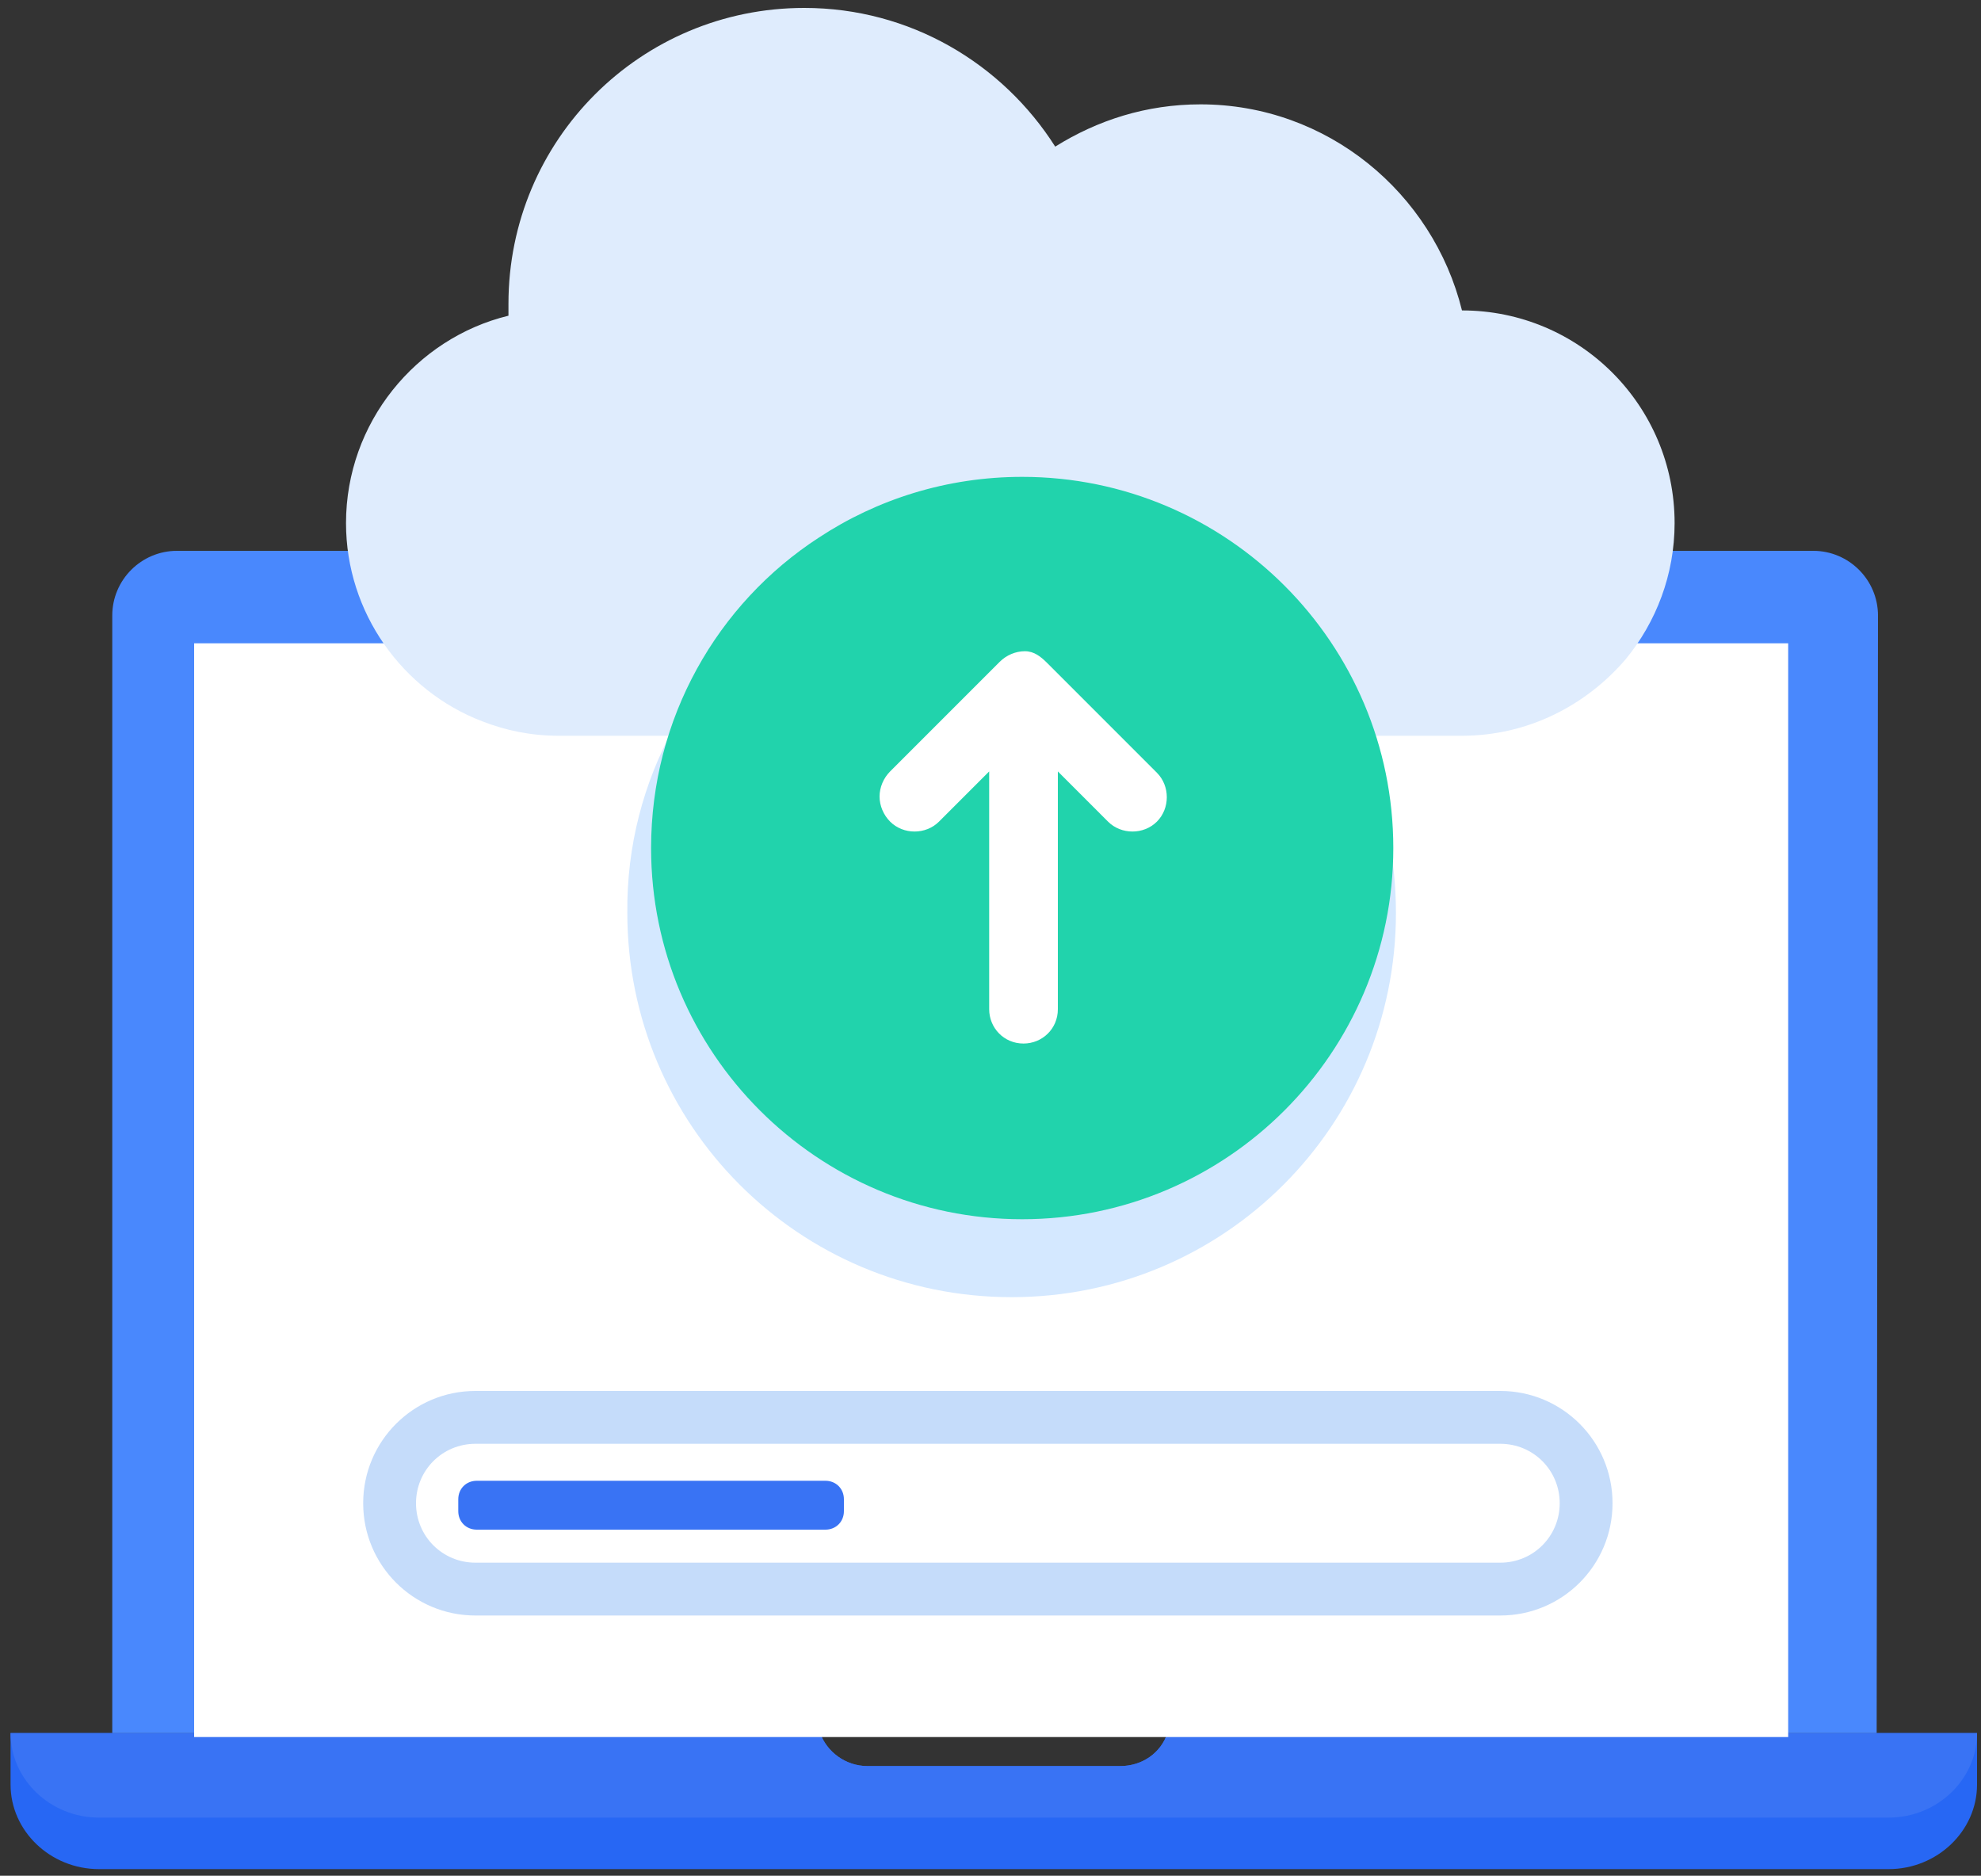 <?xml version="1.0" encoding="UTF-8"?>
<svg width="150px" height="142px" viewBox="0 0 150 142" version="1.1" xmlns="http://www.w3.org/2000/svg" xmlns:xlink="http://www.w3.org/1999/xlink">
    <rect x="0" y="0" width="150" height="142" fill="#333333" stroke="none"/>
    <!-- Generator: Sketch 51.2 (57519) - http://www.bohemiancoding.com/sketch -->
    <title>Upload</title>
    <desc>Created with Sketch.</desc>
    <defs></defs>
    <g id="Page-1" stroke="none" stroke-width="1" fill="none" fill-rule="evenodd">
        <g id="Upload" fill-rule="nonzero">
            <g id="Group" transform="translate(0, 41)">
                <g id="Shape">
                    <path d="M149.7,90.2 L149.7,94.1 C149.7,97.6 146.7,100.5 143,100.5 L7.5,100.5 C3.8,100.5 0.8,97.6 0.8,94.1 L0.8,90.2 L62.1,90.2 C62.6,91.6 64,92.7 65.7,92.7 L84.8,92.7 C86.5,92.7 87.9,91.7 88.4,90.2 L149.7,90.2 Z" fill="#2767F4"></path>
                    <path d="M149.7,90.2 C149.7,93.7 146.7,96.6 143,96.6 L7.5,96.6 C3.8,96.6 0.8,93.7 0.8,90.2 L62.1,90.2 C62.6,91.6 64,92.7 65.7,92.7 L84.8,92.7 C86.5,92.7 87.9,91.7 88.4,90.2 L149.7,90.2 Z" fill="#3973F4"></path>
                    <path d="M142.1,90.2 L8.5,90.2 L8.5,5.6 C8.5,2.9 10.7,0.7 13.4,0.7 L137.3,0.7 C140,0.7 142.2,2.9 142.2,5.6 L142.1,90.2 Z" fill="#4988FD"></path>
                    <polyline fill="#FFFFFF" points="108.8 90.5 14.7 90.5 14.7 7.7 135.4 7.7 135.4 90.5 122.7 90.5"></polyline>
                    <path d="M14.7,7.7 L135.4,7.7" fill="#FFFFFF"></path>
                </g>
                <g transform="translate(27, 64)" id="Shape">
                    <path d="M87.7,13.3 L7.9,13.3 C6,13.3 4.5,11.8 4.5,9.9 L4.5,7.7 C4.5,5.8 6,4.3 7.9,4.3 L87.7,4.3 C89.6,4.3 91.1,5.8 91.1,7.7 L91.1,9.9 C91.1,11.8 89.6,13.3 87.7,13.3 Z" fill="#FFFFFF"></path>
                    <path d="M86.6,4.3 C89.1,4.3 91.1,6.3 91.1,8.8 C91.1,11.3 89.1,13.3 86.6,13.3 L9,13.3 C6.5,13.3 4.5,11.3 4.5,8.8 C4.5,6.3 6.5,4.3 9,4.3 L86.6,4.3 Z M86.6,0.3 L9,0.3 C4.3,0.3 0.5,4.1 0.5,8.8 C0.5,13.5 4.3,17.3 9,17.3 L86.6,17.3 C91.3,17.3 95.1,13.5 95.1,8.8 C95.1,4.1 91.3,0.3 86.6,0.3 Z" fill="#C5DCFA"></path>
                </g>
                <path d="M62.5,74.8 L36.1,74.8 C35.3,74.8 34.7,74.2 34.7,73.4 L34.7,72.5 C34.7,71.7 35.3,71.1 36.1,71.1 L62.5,71.1 C63.3,71.1 63.9,71.7 63.9,72.5 L63.9,73.4 C63.9,74.2 63.3,74.8 62.5,74.8 Z" id="Shape" fill="#3973F4"></path>
            </g>
            <path d="M110.7,23.5 C119.6,23.5 126.8,30.7 126.8,39.6 C126.8,43.5 125.4,47.1 123.1,49.9 C120.1,53.4 115.7,55.7 110.7,55.7 L42.3,55.7 C40.2,55.7 38.3,55.3 36.5,54.6 C30.5,52.3 26.2,46.4 26.2,39.6 C26.2,32 31.5,25.6 38.5,23.9 C38.5,23.6 38.5,23.3 38.5,23 C38.5,10.6 48.5,0.6 60.9,0.6 C68.9,0.6 75.9,4.8 79.9,11.1 C83.1,9.1 86.8,7.9 90.9,7.9 C100.5,7.9 108.5,14.6 110.7,23.5 Z" id="Shape" fill="#DFECFD"></path>
            <path d="M60.6,44.8 C65.2,41.8 70.7,40 76.6,40 C92.7,40 105.7,53 105.7,69.1 C105.7,85.2 92.7,98.2 76.6,98.2 C60.5,98.2 47.5,85.2 47.5,69.1 C47.4,59 52.6,50 60.6,44.8" id="Shape" fill="#D4E8FF"></path>
            <path d="M62,40.7 C66.4,37.8 71.7,36.1 77.4,36.1 C92.9,36.1 105.5,48.7 105.5,64.2 C105.5,79.7 92.9,92.3 77.4,92.3 C61.9,92.3 49.3,79.7 49.3,64.2 C49.3,54.4 54.3,45.7 62,40.7" id="Shape" fill="#21D3AC"></path>
            <path d="M79.3,50.2 L87.6,58.5 C88.6,59.5 88.6,61.2 87.6,62.2 C86.6,63.2 84.9,63.2 83.9,62.2 L80.1,58.4 L80.1,76.4 C80.1,77.9 78.9,79 77.5,79 C76,79 74.9,77.8 74.9,76.4 L74.9,58.4 L71.1,62.2 C70.1,63.2 68.4,63.2 67.4,62.2 C66.9,61.7 66.6,61 66.6,60.3 C66.6,59.6 66.9,58.9 67.4,58.4 L75.7,50.1 C76.2,49.6 76.9,49.3 77.6,49.3 C78.3,49.3 78.8,49.7 79.3,50.2 Z" id="Shape" fill="#FFFFFF"></path>
        </g>
    </g>
</svg>